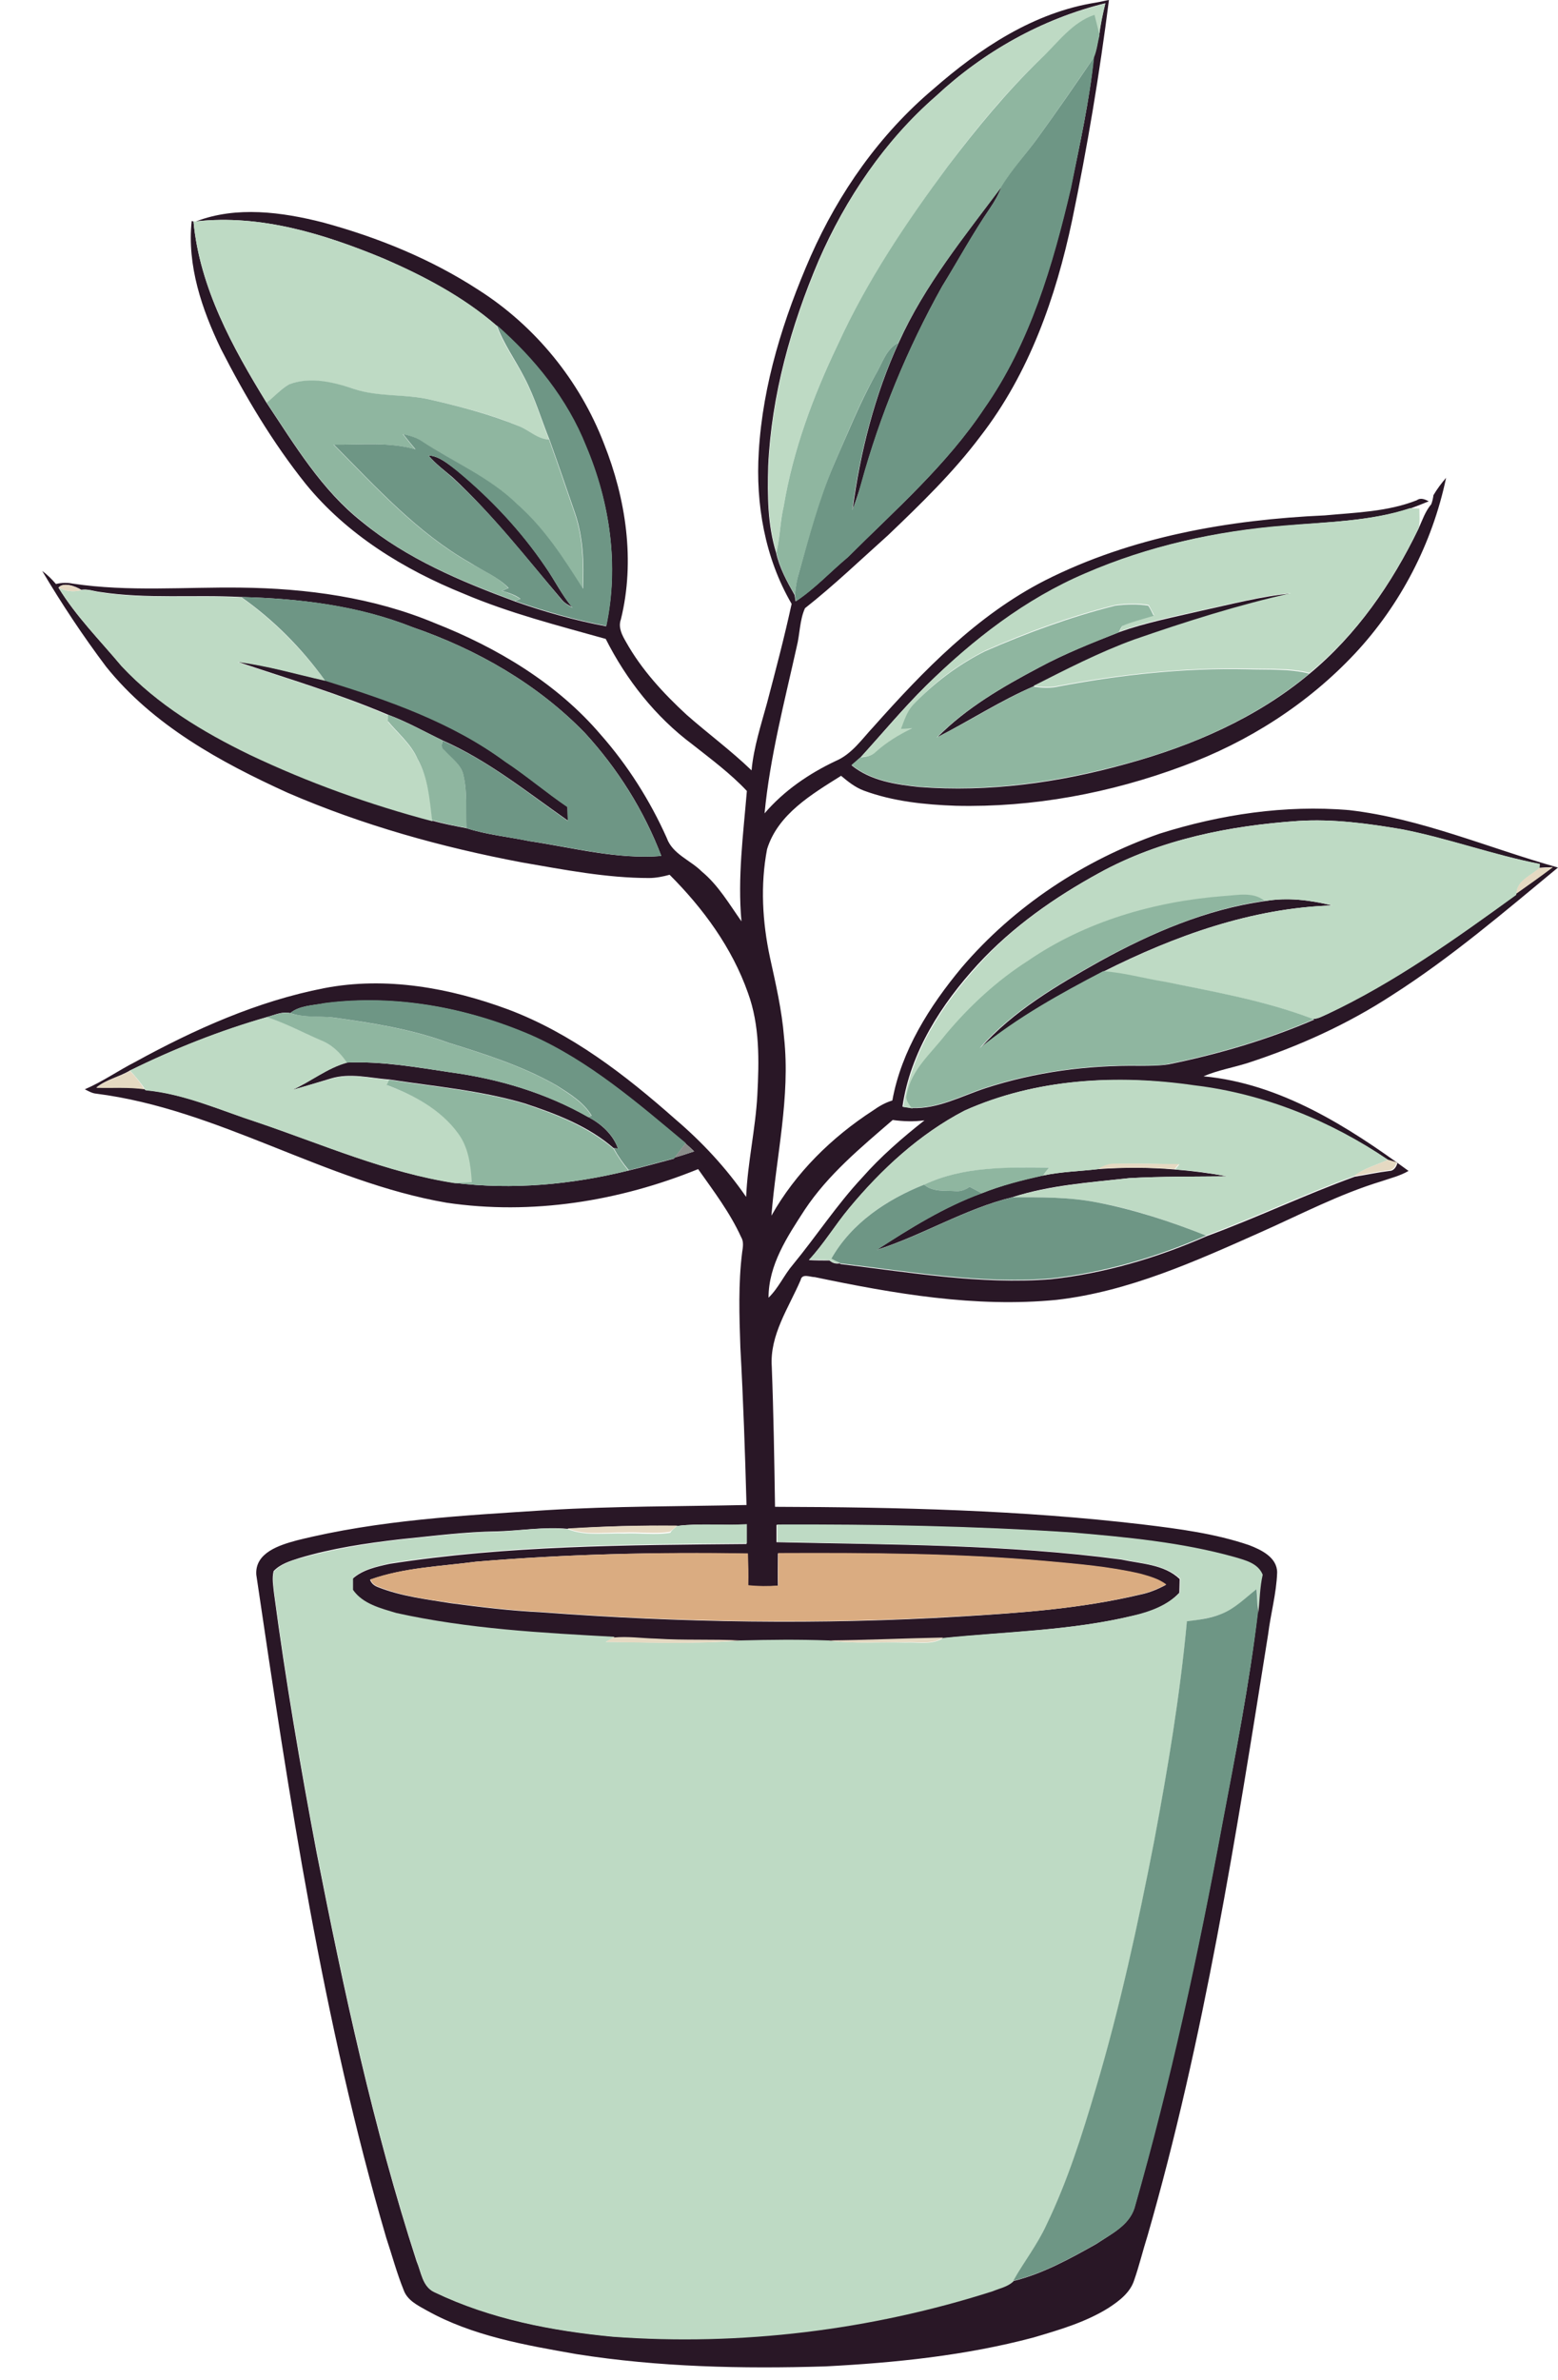 <?xml version="1.0" encoding="utf-8"?>
<!-- Generator: Adobe Illustrator 19.2.0, SVG Export Plug-In . SVG Version: 6.00 Build 0)  -->
<svg version="1.1" id="Layer_1" xmlns="http://www.w3.org/2000/svg" xmlns:xlink="http://www.w3.org/1999/xlink" x="0px" y="0px"
	 viewBox="0 0 431.6 658.9" style="enable-background:new 0 0 431.6 658.9;" xml:space="preserve">
<style type="text/css">
	.st0{fill:#291726;}
	.st1{fill:#BEDAC4;}
	.st2{fill:#8FB6A0;}
	.st3{fill:#6E9685;}
	.st4{fill:#E5D9C2;}
	.st5{fill:#8A8D8A;}
	.st6{fill:#DAAC81;}
</style>
<g>
	<g>
		<path class="st0" d="M303.7,0.7c1.2-0.2,2.3-0.5,3.5-0.7c-2.6,20.5-6,40.8-10.2,61c-4.5,21.3-11.9,42.4-25.4,59.8
			c-7.5,10-16.6,18.8-25.6,27.4c-7.6,6.8-15,13.9-23,20.2c-1.5,3.3-1.4,7.2-2.3,10.7c-3.4,15.3-7.4,30.5-8.9,46.1
			c5.4-6.3,12.3-11,19.7-14.5c4.5-1.9,7.3-6.1,10.5-9.5c13.9-15.6,28.7-30.9,47.5-40.5c23.9-12.1,50.9-16.8,77.5-18
			c8.6-0.8,17.4-1,25.5-4.2c1.1-0.8,2.3-0.2,3.3,0.3c-1.8,0.7-3.4,1.4-5.2,2c-11.2,3.6-23.1,3.7-34.8,4.8
			c-19,1.5-37.8,5.6-55.3,13.3c-16.6,7.1-31.1,18.4-44,31c-6.4,6.3-12.1,13.2-18.2,19.9c-0.8,0.7-1.6,1.4-2.4,2.1
			c5.3,4.3,12.2,5.3,18.7,6c19.3,1.5,38.8-1.2,57.4-6.4c18.3-5,36.1-12.7,50.7-24.9c13.1-10.8,22.9-25,30.2-40.1
			c1.1-2.4,1.9-4.9,3.6-6.9c0.3-0.8,0.5-1.7,0.6-2.5c1-1.7,2.2-3.3,3.5-4.8c-3.8,18.1-12.6,35.1-25.2,48.6
			c-13.1,14-29.7,24.6-47.7,31.2c-20.1,7.5-41.5,11.5-62.9,11c-8.6-0.3-17.4-1.2-25.5-4.2c-2.4-0.9-4.4-2.5-6.3-4.1
			c-8.1,5.1-17.5,10.6-20.5,20.3c-1.9,9.9-1.3,20.2,0.8,30c1.6,7.3,3.3,14.6,3.9,22.1c1.8,16.6-2.2,33-3.5,49.4
			c6.7-11.9,16.7-21.7,28.1-29.1c1.7-1.2,3.4-2.2,5.4-2.8c2.5-13.8,10.3-26.1,19.2-36.8c14.5-17,33.9-29.8,54.9-37.1
			c16.8-5.3,34.7-8,52.4-6.5c20,2.3,38.6,10.5,57.9,15.9c-14.9,12.3-29.6,24.9-45.9,35.3c-12.4,8.1-25.9,14.2-40,18.8
			c-4.1,1.3-8.3,2-12.3,3.7c21.3,2,40,13.9,56.8,26.2c-2.4,1.4-5,2-7.6,2.9c-11.5,3.5-22.2,9.1-33.2,14
			c-18.2,8.1-36.7,16.5-56.7,18.8c-22.5,2.2-45-1.7-67-6.3c-1.3,0-3.5-1.1-3.9,0.8c-3.3,7.7-8.6,15.2-8,24
			c0.5,12.9,0.7,25.8,0.9,38.8c34.1,0.1,68.2,0.9,102,4.9c9.9,1.2,19.9,2.5,29.3,5.7c3.4,1.3,7.8,3.4,7.8,7.6
			c-0.2,5.8-1.8,11.4-2.5,17.1c-8.9,55.9-17.7,112-33.4,166.5c-1.3,4.1-2.3,8.3-3.7,12.3c-1.1,3.5-4.2,5.8-7.1,7.7
			c-6.4,4-13.7,6.1-20.8,8.2c-18.8,5-38.3,7-57.7,8c-23,0.7-46.1,0.2-68.9-3.4c-14.2-2.5-28.8-5-41.5-12.1c-2.5-1.4-5.4-2.8-6.4-5.7
			c-1.9-4.7-3.2-9.6-4.8-14.4c-17.6-60.1-26.9-122-36-183.6c-0.4-6.1,6.4-8.2,11.2-9.5c22.8-5.7,46.3-6.9,69.6-8.4
			c18.3-1.1,36.6-1,55-1.4c-0.4-14.5-0.9-29.1-1.7-43.6c-0.3-8.8-0.6-17.7,0.5-26.4c0.2-1.4,0.5-2.9-0.3-4.2
			c-3.1-6.8-7.6-12.7-11.9-18.8c-21.9,8.9-46.1,12.8-69.7,9.3c-33.7-5.8-63.1-25.9-97.1-30.2c-1.1-0.1-2.1-0.7-3.1-1.2
			c4.9-2.1,9.3-5.2,14-7.6c16.4-9,33.8-16.8,52.3-20.4c17.1-3.3,34.8-0.1,51,5.9c17.5,6.6,32.4,18.1,46.3,30.4
			c7.4,6.3,14.1,13.5,19.6,21.5c0.4-9.5,2.6-18.8,3.1-28.2c0.5-9.5,0.7-19.3-2.6-28.3c-4.4-12.5-12.4-23.4-21.7-32.7
			c-1.8,0.5-3.8,0.9-5.7,0.9c-11.8,0-23.5-2.3-35.1-4.3c-22.3-4.2-44.2-10.3-65-19.3C61,211,42.4,200.8,29.4,184.6
			c-6.4-8.5-12.3-17.4-17.7-26.5c1.4,1,2.7,2.3,3.8,3.6c1.6-0.4,3.2-0.4,4.7-0.1c15.4,2.3,31,0.9,46.5,1.1
			c18.2,0.2,36.7,2.7,53.7,9.8c17.3,6.8,33.9,16.7,46,30.9c7.5,8.5,13.7,18.3,18.3,28.6c1.6,4.5,6.5,6.1,9.7,9.3
			c4.6,3.8,7.6,9,11,13.8c-1.1-12.1,0.5-24.1,1.5-36.1c-4.5-4.8-9.9-8.8-15.1-12.9c-10.2-7.6-18.3-17.9-24-29.2
			c-13.2-3.7-26.6-7.1-39.3-12.5c-16.6-6.7-32.4-16.4-43.8-30.4c-9.2-11.5-16.8-24.3-23.5-37.4c-5.3-11-9.4-23.1-8.1-35.4l0.5,0.1
			c1.7,18.3,10.8,34.9,20.3,50.3c7.8,11.7,15.2,24.1,26.4,32.9c12.4,10.2,27.4,16.5,42.3,22c8.2,2.9,16.7,5.3,25.3,6.9
			c3.6-16.7,1.1-34.2-5.6-49.8c-5.2-13.1-14.3-24.2-24.8-33.5c-9.2-7.9-20.1-13.7-31.2-18.5c-16.4-6.8-34.1-12.3-52-10.3
			c11.2-4.3,23.8-2.6,35.2,0.3c15.1,4.1,29.9,10.1,43.1,18.7c15.7,10,28,25.1,34.7,42.5c6.1,15.3,8.7,32.5,4.7,48.7
			c-0.8,2.2,0.3,4.3,1.4,6.2c4.3,7.7,10.4,14.3,16.8,20.2c5.9,5.2,12.3,9.9,18,15.4c0.6-6.4,2.6-12.5,4.3-18.7
			c2.4-9.1,4.8-18.2,6.8-27.4c-7.4-12.7-10-27.6-9.1-42.1c1.1-18.8,6.9-37.1,14.4-54.2c7.8-17.6,19.1-33.7,33.9-46.2
			C271.4,13.4,286.4,3.4,303.7,0.7z M259.3,26.6c-14.2,12.4-25,28.3-32.5,45.5c-7.7,18.1-13.1,37.3-14,57c-0.2,8-0.2,16.2,2.2,23.9
			c0.9,4.2,3,8,5.1,11.7c0.1,0.4,0.2,1.3,0.3,1.8c5.3-3.5,9.6-8.2,14.4-12.2c13.2-13.1,27.4-25.5,37.8-41.2c12.7-18.1,19-39.7,24-61
			c2.5-12,5.2-24.1,6.4-36.3c0.8-1.9,1-4.1,1.5-6.1c0.3-3,1-5.9,1.7-8.8C288.7,5.2,272.5,14.3,259.3,26.6z M16.2,162.7
			c4.8,7.9,11.4,14.5,17.4,21.6c9.9,10.6,22.5,18.2,35.5,24.5c16.2,7.7,33.2,13.8,50.6,18.4c3.1,0.9,6.3,1.5,9.5,2.1
			c5.5,1.8,11.7,2.4,17.5,3.6c12.1,1.8,24.2,5.1,36.5,4.1c-4.8-12.6-12.1-24.2-21.2-34.1c-13.1-13.5-29.9-23.1-47.6-29.2
			c-15.1-6-31.5-8-47.6-8.4c-13-0.7-26.1,0.6-39.1-1.4c-1.7-0.2-3.5-0.9-5.2-0.6C20.9,162.3,17.6,161.1,16.2,162.7z M304.5,241.7
			c-12.3,6.7-24,14.9-33.6,25.3c-10.1,11-18.7,24.3-20.9,39.4c0.6,0.1,1.9,0.3,2.6,0.4c7.2,0.3,13.7-3.3,20.4-5.5
			c13.8-4.5,28.3-6.4,42.7-6.2c2.7,0,5.3,0,8-0.4c13.8-2.8,27.4-6.8,40.4-12.4l-0.6-0.2c1.5,0.1,2.8-0.7,4.1-1.3
			c18.7-8.8,35.6-20.9,52.3-33l0.1-0.4c3.4-2.4,6.8-4.8,10.1-7.3c-0.9,0-2.8,0.1-3.8,0.2l0.1-1.1c-12.9-2.5-25.3-7.1-38.2-9.6
			c-9.4-1.6-19-2.9-28.6-2.3C340.7,228.6,321.4,232.4,304.5,241.7z M80.4,280.5c-2.2-0.5-4.3,0.5-6.4,1.1
			c-13.1,3.8-25.8,8.8-38,14.8c-3,1.8-6.6,2.5-9.3,4.7c4.5,0.1,8.9-0.2,13.3,0.4l0.2,0.3c10.8,1,20.8,5.6,31,8.9
			c18,6.1,35.7,13.9,54.6,16.8c16.1,2,32.5,0.5,48.3-3.4c4.2-1,8.4-2.2,12.6-3.3l0.2-0.3c1.8-0.5,3.6-1.1,5.4-1.7
			c-0.8-0.8-1.6-1.5-2.4-2.2c-13.3-11.2-26.8-22.8-42.8-29.9c-17.9-7.8-37.8-11.4-57.2-8.9C86.7,278.4,83,278.4,80.4,280.5z
			 M267.2,307.5c-12.5,6.5-23.1,16.3-32,27.1c-3.9,4.6-7,9.9-11.1,14.3c1.9,0.1,3.8,0.1,5.7,0.1c0.8,0.7,1.7,1,2.8,0.8l0.3,0.2
			c19.3,2.3,38.6,5.7,58.1,4.2c14.9-1.6,29.5-5.9,43.2-11.9c13.9-5.1,27.3-11.5,41.1-16.5c3.2-0.5,6.4-1.2,9.7-1.6
			c1.1,0,1.9-1.2,2.1-2.2c-0.6-0.2-1.8-0.5-2.4-0.7c-15.9-10.8-34.4-18.3-53.6-20.6C309.6,297.4,287.1,298.6,267.2,307.5z
			 M247.3,310.1c-8.8,7.6-17.9,15.1-24.4,24.9c-4.8,7.4-10,15.2-10,24.3c2.8-2.7,4.3-6.3,6.8-9.2c6.5-7.9,12.1-16.5,19.1-24
			c5.2-5.9,11.2-11.1,17.3-15.9C253.2,310.6,250.2,310.5,247.3,310.1z M187.6,422.5c-10.1-0.2-20.3,0.1-30.4,0.8
			c-6.4-0.6-12.9,0.5-19.3,0.7c-9.1,0.1-18.1,1.3-27.2,2.2c-9.4,1.1-18.8,2.5-27.8,5.2c-2.5,0.8-5.2,1.6-7.1,3.6
			c-0.5,2-0.1,4.1,0.1,6.1c3.2,24.1,7.3,48,11.8,71.8c7.5,38.1,15.7,76.2,27.7,113.2c1.3,3,1.6,7,4.9,8.5
			c15.5,7.4,32.5,10.7,49.4,12.3c35.4,2.5,71.4-1.8,105.2-12.6c2-0.8,4.2-1.2,5.7-2.7c8.2-2,15.8-6.2,23.1-10.3
			c4-2.7,8.9-5,10.5-9.8c9.9-35,17.7-70.5,24.3-106.2c3.7-19.5,7.6-39,9.9-58.7c0.3-3.5,0.4-7.1,1.2-10.5c-1.3-3.1-4.8-4-7.8-4.9
			c-14.7-4.1-29.9-5.5-45-6.8c-27.2-1.8-54.5-2.2-81.7-2.2c0,1.6,0,3.2,0,4.8c31.9,0.7,63.8,0.6,95.5,4.8c5.5,1.2,11.9,1.3,16.2,5.4
			c0,1.3-0.1,2.5-0.1,3.8c-3.4,3.6-8.1,5.4-12.9,6.4c-17.2,4.1-35.1,4.4-52.6,6.2c-10.6,0.2-21.3,0.7-31.9,0.8
			c-8.1-0.3-16.2-0.3-24.3,0c-7.8-0.3-15.6,0-23.3-0.5c-4-0.1-7.9-0.7-11.9-0.3l0.4-0.2c-20.3-1.1-40.7-2.2-60.5-6.6
			c-4.3-1.3-9.3-2.4-12-6.4c0-0.8,0-2.5,0-3.3c2.8-2.5,6.6-3.3,10.2-4.1c32.7-5.1,65.9-5.2,98.9-5.5c0-1.8,0-3.5,0-5.3
			C200.5,422.4,193.9,421.7,187.6,422.5z M131.8,432.4c-9.8,1.3-19.9,1.6-29.3,5c0.4,1,1.1,1.6,2.1,2c6.5,2.6,13.5,3.4,20.3,4.5
			c8.3,1.1,16.6,2.1,25,2.5c38.6,2.9,77.3,3.5,115.9,1.2c16.8-1,33.7-2.2,50.1-6.1c2.5-0.5,4.9-1.5,7.1-2.7c-2.1-1.6-4.7-2.3-7.2-3
			c-8.5-2-17.3-2.7-26-3.5c-24.7-2.2-49.5-2.3-74.3-2.2c0,3-0.1,6,0,9c-2.8,0.2-5.5,0.2-8.3-0.1c0-3,0-5.9-0.1-8.8
			C182,429.7,156.8,430.3,131.8,432.4z"/>
	</g>
	<path class="st0" d="M277.5,51.6c-0.8,2.1-1.9,4.1-3.2,6c-4.8,7-8.8,14.5-13.3,21.7c-9.6,17.2-17.2,35.6-22.4,54.6
		c-0.7,2.4-1.5,4.8-2.4,7.2c2.1-15.9,6.1-31.7,12.8-46.3C256.1,79,267.2,65.4,277.5,51.6z"/>
	<path class="st0" d="M118.7,126.1c3.1,0.2,5.4,2.4,7.8,4.1c9.4,7.7,17.7,16.6,24.5,26.6c2.6,3.7,4.6,7.9,7.5,11.3
		c-1.1-0.6-2.1-1.1-2.9-2.1c-9.8-11.5-19.1-23.5-30.2-33.8C123.2,130.3,120.7,128.5,118.7,126.1z"/>
	<path class="st0" d="M332.8,169.1c8.3-1.8,16.6-4,25.1-4.8c-14.8,3.4-29.3,8-43.7,12.9c-9.6,3.5-18.7,8.2-27.8,12.8
		c-9.3,4-17.7,9.5-26.7,14.1c8-8.1,18-13.9,28-19.2c7.2-3.9,14.8-6.9,22.4-9.9C317.4,172.4,325.1,170.9,332.8,169.1z"/>
	<path class="st0" d="M65.7,183.2c8.3,1,16.3,3.4,24.4,5.2c17.4,5.3,35,11.5,49.8,22.4c6,3.9,11.4,8.6,17.3,12.6
		c0,1.3,0.1,2.5,0.1,3.8c-11.3-7.9-22-16.6-34.7-22.2c-5-2.4-9.9-5.2-15.1-7.1C93.9,192.1,79.7,187.9,65.7,183.2z"/>
	<path class="st0" d="M304.8,266.1c14.2-7.8,29.3-14.3,45.5-16.6c6.3-1.1,12.6-0.3,18.7,1.2c-22.2,0.7-43.6,8.4-63.3,18.3
		c-11.9,6.2-23.8,12.7-34.2,21.3C280.7,279.9,292.9,272.8,304.8,266.1z"/>
	<path class="st0" d="M80.9,301.8c5.2-2.3,9.7-6.1,15.3-7.6c9.6-0.4,19.1,1.3,28.6,2.7c13.3,1.8,26.4,5.7,38.2,12.4
		c3.6,1.9,6.8,4.8,8.2,8.7l-1.2-0.1c-7-6.1-15.9-9.5-24.7-12.4c-12.2-3.6-24.9-4.7-37.4-6.6c-5.4-0.4-10.9-1.9-16.2-0.3
		C88,299.7,84.5,300.8,80.9,301.8z"/>
	<path class="st0" d="M288.8,325.5c5.1-1.1,10.3-1.2,15.4-1.8c7.1-0.5,14.1-0.5,21.2,0.1c4.9,0.4,9.7,1,14.5,1.9
		c-9.1,0.1-18.1,0-27.1,0.5c-10.9,1.2-21.9,1.9-32.4,5.3c-13.1,3.2-24.8,10.5-37.6,14.6c9.3-6,18.7-11.9,29.1-15.7
		C277.4,328.2,283.1,326.7,288.8,325.5z"/>
</g>
<g>
	<path class="st1" d="M259.3,26.6C272.5,14.3,288.7,5.2,306.2,1c-0.7,2.9-1.3,5.8-1.7,8.8c-0.5-1.9-0.9-3.7-1.4-5.6
		c-6.3,2.2-10.3,8-15,12.3c-9.4,9-17.7,19.1-25.5,29.5c-11.5,15.6-22.4,31.8-30.5,49.4c-6.8,14.2-12.4,29.2-15,44.8
		c-1,4.2-1,8.6-2,12.8c-2.4-7.7-2.4-15.9-2.2-23.9c0.9-19.7,6.3-38.9,14-57C234.4,54.9,245.1,38.9,259.3,26.6z"/>
	<path class="st1" d="M53.6,61.3h0.7c18-2,35.6,3.5,52,10.3c11.1,4.8,22,10.5,31.2,18.5c1.9,5.2,5.2,9.6,7.7,14.5
		c2.9,5.4,4.6,11.4,6.9,17.1c-3.2,0-5.5-2.6-8.3-3.7c-7.8-3.3-16.1-5.4-24.4-7.3c-7-1.7-14.5-0.6-21.3-3c-5.8-1.8-12.1-3.4-18-1.3
		c-2.4,1.3-4.1,3.5-6.2,5.2C64.5,96.1,55.3,79.6,53.6,61.3z"/>
	<path class="st1" d="M355.8,145.5c11.6-1,23.6-1.1,34.8-4.8c0.7,0,2,0.1,2.6,0.1c0,1.8,0.2,3.6-0.2,5.4
		c-7.3,15.2-17.1,29.4-30.2,40.1c-5.6-1.4-11.4-1-17.1-1.2c-17.4-0.3-34.8,1.5-52,4.7c-2.4,0.6-5,0.5-7.4,0.1
		c9.1-4.6,18.2-9.3,27.8-12.8c14.4-5,28.9-9.6,43.7-12.9c-8.5,0.8-16.8,3-25.1,4.8c-7.6,1.7-15.3,3.2-22.7,5.9
		c0.3-0.4,0.8-1.3,1-1.8c2.8-1.2,5.8-2,8.7-2.8c-0.5-0.9-1-1.9-1.5-2.8c-3-0.5-6.2-0.4-9.2,0c-12.4,3.1-24.4,7.5-36,12.6
		c-7.5,3.8-14.3,8.8-19.9,15c-1.7,1.8-2.4,4.3-3.3,6.6c1-0.1,2.1-0.2,3.1-0.2c-3.5,1.8-7,3.8-10,6.5c-1.2,1.2-2.8,1.5-4.4,1.6
		c6-6.6,11.8-13.5,18.2-19.9c12.8-12.6,27.3-23.9,44-31C318,151.2,336.9,147,355.8,145.5z"/>
	<path class="st1" d="M16.2,162.7c1.9,1,4.1,1.3,6.3,0.7c1.8-0.4,3.5,0.4,5.2,0.6c12.9,2,26.1,0.7,39.1,1.4
		c9,6.3,16.8,14.3,23.3,23.1c-8.1-1.8-16.1-4.2-24.4-5.2c14,4.7,28.3,8.9,41.9,14.8c0,0.4-0.1,1.3-0.1,1.8c2.9,3.4,6.5,6.4,8.3,10.6
		c2.9,5.2,3.4,11.1,4,16.9c-17.4-4.6-34.4-10.7-50.6-18.4c-13-6.3-25.6-13.9-35.5-24.5C27.6,177.2,21.1,170.6,16.2,162.7z"/>
	<path class="st1" d="M304.5,241.7c16.9-9.3,36.2-13.1,55.3-14.4c9.6-0.6,19.2,0.7,28.6,2.3c12.9,2.5,25.3,7.1,38.2,9.6l-0.1,1.1
		c-2.3,2.2-6.2,3.4-6.4,7.1l-0.1,0.4c-16.7,12.1-33.6,24.2-52.3,33c-1.3,0.5-2.6,1.3-4.1,1.3c-13.1-5-27-7.4-40.8-10.2
		c-5.7-0.9-11.3-2.4-17-2.9c19.7-9.9,41-17.6,63.3-18.3c-6.1-1.5-12.5-2.3-18.7-1.2c-3.3-2.6-7.6-1.5-11.4-1.3
		c-19.1,1.5-38.2,7-54.1,17.9c-8.6,5.5-16.2,12.5-22.6,20.5c-4,5.2-9.6,9.8-10.8,16.6c-0.5,1.4,0.5,2.7,1.3,3.7
		c-0.6-0.1-1.9-0.3-2.6-0.4c2.2-15.1,10.8-28.3,20.9-39.4C280.5,256.6,292.2,248.5,304.5,241.7z"/>
	<path class="st1" d="M36,296.4c12.2-6,24.9-11.1,38-14.8c5.2,1.7,9.9,4.3,14.9,6.4c3,1.2,5.5,3.5,7.3,6.2
		c-5.5,1.5-10.1,5.3-15.3,7.6c3.6-1,7.2-2.1,10.8-3.1c5.3-1.6,10.8-0.1,16.2,0.3c-0.2,0.4-0.5,1.1-0.6,1.5c7.5,2.8,15,6.7,19.8,13.4
		c2.8,3.9,3.5,8.8,3.8,13.5c-1.6,0.1-3.3,0.1-4.9,0.2c-18.9-2.9-36.6-10.7-54.6-16.8c-10.2-3.3-20.2-7.9-31-8.9l-0.2-0.3
		C38.9,299.7,37.5,298,36,296.4z"/>
	<path class="st1" d="M267.2,307.5c19.8-8.9,42.4-10.1,63.7-7c19.2,2.3,37.7,9.8,53.6,20.6c-3.1,1.5-6.6,2.3-9.3,4.5
		c-13.9,5-27.3,11.4-41.1,16.5c-9.8-3.9-19.9-7.3-30.3-9.2c-7.7-1.5-15.5-1.4-23.3-1.4c10.5-3.3,21.5-4.1,32.4-5.3
		c9-0.5,18.1-0.4,27.1-0.5c-4.8-0.9-9.6-1.6-14.5-1.9c0.3-0.3,0.9-1,1.2-1.4c-5.9-0.1-11.9-0.3-17.8-0.1c-1.7-0.1-3.2,0.6-4.6,1.4
		c-5.1,0.6-10.3,0.7-15.4,1.8c0.6-0.8,1.1-1.5,1.7-2.2c-11.6,0-23.8-0.4-34.6,4.7c-10.4,4.1-20.1,10.6-25.7,20.5
		c0.8,0.4,1.5,0.8,2.3,1.2c-1.1,0.2-2,0-2.8-0.8c-1.9-0.1-3.8-0.1-5.7-0.1c4.1-4.4,7.3-9.7,11.1-14.3
		C244.1,323.8,254.7,314,267.2,307.5z"/>
	<path class="st1" d="M187.6,422.5c6.3-0.8,12.9-0.1,19.3-0.5c0,1.8,0,3.5,0,5.3c-33,0.3-66.3,0.4-98.9,5.5
		c-3.6,0.9-7.4,1.6-10.2,4.1c0,0.8,0,2.5,0,3.3c2.7,3.9,7.7,5.1,12,6.4c19.9,4.4,40.3,5.5,60.5,6.6l-0.4,0.2
		c-0.5,0.3-1.5,0.9-2.1,1.2c12.4,0.1,24.9,0.7,37.3-0.4c8.1-0.2,16.2-0.3,24.3,0c7.1,1,14.3,0.4,21.4,0.6c3.5-0.2,7.4,0.8,10.6-1.3
		c17.5-1.8,35.4-2,52.6-6.2c4.7-1.1,9.5-2.9,12.9-6.4c0-1.3,0-2.5,0.1-3.8c-4.4-4-10.7-4.2-16.2-5.4c-31.6-4.2-63.6-4.1-95.5-4.8
		c0-1.6,0-3.2,0-4.8c27.2-0.1,54.5,0.4,81.7,2.2c15.1,1.3,30.3,2.7,45,6.8c3,0.9,6.5,1.7,7.8,4.9c-0.8,3.5-0.8,7-1.2,10.5
		c-0.1-2.2-0.3-4.3-0.4-6.5c-3.1,2.4-5.9,5.3-9.6,6.8c-3.1,1.2-6.5,1.6-9.8,2.3c-1.9,20.5-5.3,40.8-9.1,61
		c-4.5,23.1-9.5,46.1-16.2,68.6c-3.8,12.7-7.8,25.5-13.6,37.5c-2.5,5.5-6.3,10.2-9.2,15.5c-1.6,1.5-3.8,1.9-5.7,2.7
		c-33.8,10.8-69.8,15.2-105.2,12.6c-16.9-1.6-34-4.9-49.4-12.3c-3.3-1.5-3.7-5.5-4.9-8.5c-12-37-20.2-75.1-27.7-113.2
		c-4.5-23.8-8.6-47.8-11.8-71.8c-0.2-2-0.6-4.1-0.1-6.1c1.9-2,4.5-2.9,7.1-3.6c9.1-2.6,18.5-4.1,27.8-5.2c9-0.9,18.1-2.1,27.2-2.2
		c6.4-0.3,12.9-1.4,19.3-0.7c5,2,10.4,1,15.7,1.2c4.2-0.2,8.5,0.5,12.7-0.2C186,423.7,187.1,422.9,187.6,422.5z"/>
</g>
<g>
	<path class="st2" d="M288.2,16.4c4.7-4.4,8.7-10.2,15-12.3c0.5,1.9,0.9,3.7,1.4,5.6c-0.5,2-0.7,4.1-1.5,6.1
		c-5.1,7.4-10.2,14.9-15.5,22.2c-3.3,4.6-7.2,8.8-10.1,13.7c-10.3,13.8-21.4,27.3-28.6,43.2c-3.5,1.7-4.5,5.8-6.4,8.9
		c-4.5,7.9-7.7,16.3-11.4,24.6c-4.1,9.8-6.8,20.1-9.8,30.3c-0.5,1.9-0.9,3.9-1.1,6c-2.2-3.7-4.2-7.5-5.1-11.7c1-4.2,1-8.6,2-12.8
		c2.6-15.6,8.2-30.6,15-44.8c8.1-17.7,19-33.9,30.5-49.4C270.5,35.6,278.8,25.5,288.2,16.4z"/>
	<path class="st2" d="M80.1,106.4c5.9-2.2,12.3-0.6,18,1.3c6.9,2.3,14.3,1.3,21.3,3c8.3,1.9,16.6,4.1,24.4,7.3
		c2.8,1.1,5.1,3.6,8.3,3.7c2.4,6.7,4.7,13.4,7,20.1c2.4,6.8,2.6,14.1,2.3,21.2c-5.3-8.4-10.7-16.8-18.2-23.4
		c-7.7-7.4-17.6-11.7-26.5-17.5c-1.5-1-3.3-1.5-5.1-1.9c1.1,1.4,2.2,2.8,3.4,4.2c-7.4-2.1-15.1-1.2-22.6-1.3
		c11.7,11.8,23.1,24.4,37.7,32.7c3.6,2.2,7.7,3.8,10.7,7c-0.4,0.2-1.3,0.6-1.8,0.8c1.8,0.5,3.5,1.2,5.1,2.2l-1.5,0.6
		c-14.9-5.5-30-11.7-42.3-22c-11.2-8.8-18.6-21.2-26.4-32.9C76,109.8,77.8,107.7,80.1,106.4z"/>
	<path class="st2" d="M272.9,180.3c11.7-5.1,23.7-9.5,36-12.6c3.1-0.4,6.2-0.5,9.2,0c0.6,0.9,1,1.8,1.5,2.8
		c-2.9,0.9-5.9,1.6-8.7,2.8c-0.3,0.4-0.8,1.3-1,1.8c-7.6,3-15.2,6-22.4,9.9c-10,5.3-20,11.1-28,19.2c9-4.5,17.4-10,26.7-14.1
		c2.5,0.4,5,0.5,7.4-0.1c17.1-3.2,34.5-5.1,52-4.7c5.7,0.2,11.5-0.2,17.1,1.2c-14.6,12.2-32.4,20-50.7,24.9
		c-18.6,5.1-38.1,7.9-57.4,6.4c-6.5-0.7-13.4-1.7-18.7-6c0.8-0.7,1.6-1.4,2.4-2.1c1.6-0.1,3.2-0.4,4.4-1.6c3-2.7,6.4-4.7,10-6.5
		c-1,0.1-2.1,0.2-3.1,0.2c0.9-2.3,1.6-4.7,3.3-6.6C258.7,189.1,265.5,184,272.9,180.3z"/>
	<path class="st2" d="M107.5,197.9c5.2,2,10.1,4.7,15.1,7.1c-0.2,0.9-0.5,2,0.5,2.6c1.9,2.2,4.6,4,5.3,7c1.1,4.8,0.6,9.8,0.8,14.6
		c-3.2-0.5-6.3-1.2-9.5-2.1c-0.7-5.8-1.1-11.7-4-16.9c-1.8-4.2-5.4-7.1-8.3-10.6C107.5,199.3,107.5,198.4,107.5,197.9z"/>
	<path class="st2" d="M284.8,266c15.9-10.9,35-16.4,54.1-17.9c3.8-0.2,8.2-1.3,11.4,1.3c-16.1,2.3-31.3,8.9-45.5,16.6
		c-11.9,6.7-24.2,13.8-33.4,24.2c10.4-8.5,22.3-15.1,34.2-21.3c5.8,0.4,11.3,2,17,2.9c13.7,2.8,27.6,5.2,40.8,10.2l0.6,0.2
		c-13,5.6-26.6,9.6-40.4,12.4c-2.7,0.5-5.3,0.4-8,0.4c-14.4-0.2-29,1.7-42.7,6.2c-6.7,2.2-13.2,5.8-20.4,5.5
		c-0.8-1.1-1.8-2.3-1.3-3.7c1.2-6.8,6.8-11.4,10.8-16.6C268.6,278.5,276.2,271.5,284.8,266z"/>
	<path class="st2" d="M73.9,281.6c2.1-0.5,4.2-1.5,6.4-1.1c3.8,1.3,7.8,0.7,11.7,1.2c10.8,1.5,21.8,3.2,32.1,7
		c10.3,3.2,20.7,6.5,30.1,11.9c3.5,2.3,7.4,4.6,9.6,8.3l-0.9,0.4c-11.7-6.7-24.8-10.6-38.2-12.4c-9.5-1.5-19-3.1-28.6-2.7
		c-1.8-2.7-4.2-5-7.3-6.2C83.9,285.9,79.1,283.3,73.9,281.6z"/>
	<path class="st2" d="M107.8,299c12.5,1.9,25.2,3,37.4,6.6c8.8,2.9,17.6,6.3,24.7,12.4c1.2,2.1,2.6,4.2,4.2,6.1
		c-15.7,3.9-32.1,5.4-48.3,3.4c1.6,0,3.3-0.1,4.9-0.2c-0.3-4.7-0.9-9.6-3.8-13.5c-4.8-6.6-12.3-10.6-19.8-13.4
		C107.3,300.1,107.6,299.4,107.8,299z"/>
	<path class="st2" d="M256,328c10.8-5.1,23-4.8,34.6-4.7c-0.6,0.7-1.2,1.5-1.7,2.2c-5.7,1.3-11.4,2.7-16.9,4.9
		c-1.1-0.6-2.3-1.2-3.4-1.8c-1.1,0.8-2.3,1.3-3.7,1.2h-0.1C261.8,329.6,258.5,330.1,256,328z"/>
</g>
<g>
	<path class="st3" d="M287.6,38c5.3-7.3,10.4-14.7,15.5-22.2c-1.3,12.2-4,24.2-6.4,36.3c-5,21.3-11.3,42.9-24,61
		c-10.4,15.6-24.6,28-37.8,41.2c-4.8,4-9.1,8.7-14.4,12.2c-0.1-0.4-0.2-1.3-0.3-1.8c0.2-2,0.5-4,1.1-6c2.9-10.2,5.6-20.5,9.8-30.3
		c3.7-8.3,7-16.7,11.4-24.6c1.9-3.1,2.9-7.2,6.4-8.9c-6.7,14.7-10.7,30.4-12.8,46.3c1-2.3,1.8-4.8,2.4-7.2
		c5.2-19,12.8-37.4,22.4-54.6c4.4-7.2,8.5-14.7,13.3-21.7c1.3-1.9,2.4-3.8,3.2-6C280.4,46.7,284.3,42.6,287.6,38z"/>
	<g>
		<path class="st3" d="M137.6,90c10.5,9.2,19.6,20.4,24.8,33.5c6.6,15.6,9.1,33.1,5.6,49.8c-8.6-1.6-17-4-25.3-6.9l1.5-0.6
			c-1.5-1.1-3.3-1.7-5.1-2.2c0.5-0.2,1.3-0.6,1.8-0.8c-3-3.1-7.1-4.7-10.7-7c-14.6-8.3-26-20.9-37.7-32.7c7.5,0.1,15.2-0.8,22.6,1.3
			c-1.2-1.4-2.3-2.8-3.4-4.2c1.8,0.4,3.6,0.9,5.1,1.9c8.8,5.8,18.8,10,26.5,17.5c7.5,6.6,12.9,15,18.2,23.4
			c0.3-7.1,0.1-14.4-2.3-21.2c-2.3-6.7-4.6-13.4-7-20.1c-2.3-5.7-4-11.6-6.9-17.1C142.8,99.7,139.5,95.2,137.6,90z M118.7,126.1
			c1.9,2.4,4.5,4.2,6.8,6.3c11.2,10.2,20.5,22.2,30.2,33.8c0.8,0.9,1.9,1.5,2.9,2.1c-2.9-3.5-4.9-7.6-7.5-11.3
			c-6.8-10-15.2-18.9-24.5-26.6C124.2,128.5,121.8,126.3,118.7,126.1z"/>
	</g>
	<path class="st3" d="M66.8,165.3c16.1,0.4,32.5,2.3,47.6,8.4c17.7,6.1,34.5,15.7,47.6,29.2c9.1,9.9,16.4,21.6,21.2,34.1
		c-12.4,1-24.4-2.4-36.5-4.1c-5.8-1.2-11.9-1.8-17.5-3.6c-0.2-4.9,0.3-9.8-0.8-14.6c-0.6-3-3.4-4.8-5.3-7c-1-0.6-0.7-1.6-0.5-2.6
		c12.7,5.5,23.4,14.3,34.7,22.2c-0.1-1.3-0.1-2.6-0.1-3.8c-5.9-4-11.4-8.7-17.3-12.6c-14.8-10.9-32.4-17-49.8-22.4
		C83.6,179.5,75.8,171.6,66.8,165.3z"/>
	<path class="st3" d="M80.4,280.5c2.7-2.2,6.3-2.1,9.6-2.8c19.4-2.5,39.3,1.2,57.2,8.9c16,7.1,29.5,18.8,42.8,29.9
		c-1,1.3-2,2.6-3,3.9l-0.2,0.3c-4.2,1.1-8.4,2.3-12.6,3.3c-1.6-1.9-3-3.9-4.2-6.1l1.2,0.1c-1.4-4-4.6-6.8-8.2-8.7l0.9-0.4
		c-2.2-3.7-6-6-9.6-8.3c-9.4-5.4-19.8-8.7-30.1-11.9c-10.3-3.8-21.2-5.5-32.1-7C88.1,281.3,84.1,281.8,80.4,280.5z"/>
	<path class="st3" d="M230.3,348.5c5.6-9.9,15.4-16.4,25.7-20.5c2.5,2.1,5.8,1.6,8.8,1.8h0.1c1.3,0.1,2.6-0.4,3.7-1.2
		c1.1,0.6,2.3,1.2,3.4,1.8c-10.4,3.8-19.9,9.7-29.1,15.7c12.8-4.1,24.4-11.4,37.6-14.6c7.8,0,15.6-0.1,23.3,1.4
		c10.4,2,20.5,5.3,30.3,9.2c-13.7,6-28.3,10.3-43.2,11.9c-19.5,1.5-38.8-1.9-58.1-4.2l-0.3-0.2C231.8,349.3,231,348.9,230.3,348.5z"
		/>
	<path class="st3" d="M338.5,446.8c3.7-1.5,6.5-4.4,9.6-6.8c0.1,2.1,0.3,4.3,0.4,6.5c-2.4,19.7-6.2,39.2-9.9,58.7
		c-6.6,35.7-14.3,71.3-24.3,106.2c-1.6,4.9-6.6,7.2-10.5,9.8c-7.3,4.1-14.9,8.3-23.1,10.3c2.9-5.2,6.7-10,9.2-15.5
		c5.8-12,9.8-24.7,13.6-37.5c6.7-22.5,11.7-45.5,16.2-68.6c3.8-20.2,7.2-40.5,9.1-61C332,448.5,335.4,448.1,338.5,446.8z"/>
</g>
<g>
	<path class="st4" d="M16.2,162.7c1.4-1.6,4.6-0.4,6.3,0.7C20.4,164,18.2,163.7,16.2,162.7z"/>
	<path class="st4" d="M426.4,240.3c0.9,0,2.8-0.1,3.8-0.2c-3.3,2.5-6.7,4.9-10.1,7.3C420.2,243.7,424.1,242.5,426.4,240.3z"/>
	<path class="st4" d="M26.7,301.2c2.7-2.3,6.3-3,9.3-4.7c1.5,1.5,2.9,3.3,4,5.1C35.6,301,31.1,301.3,26.7,301.2z"/>
	<path class="st4" d="M384.5,321.1c0.6,0.2,1.8,0.5,2.4,0.7c-0.2,1-0.9,2.2-2.1,2.2c-3.3,0.4-6.4,1.1-9.7,1.6
		C377.9,323.4,381.4,322.6,384.5,321.1z"/>
	<path class="st4" d="M304.2,323.6c1.4-0.8,2.9-1.5,4.6-1.4c5.9-0.1,11.9,0.1,17.8,0.1c-0.3,0.3-0.9,1-1.2,1.4
		C318.4,323.2,311.3,323.2,304.2,323.6z"/>
	<path class="st4" d="M157.2,423.2c10.1-0.6,20.2-0.9,30.4-0.8c-0.5,0.4-1.5,1.3-2,1.7c-4.2,0.7-8.5,0-12.7,0.2
		C167.6,424.2,162.2,425.2,157.2,423.2z"/>
	<path class="st4" d="M167.8,454.6c0.5-0.3,1.5-0.9,2.1-1.2c4-0.4,7.9,0.2,11.9,0.3c7.8,0.5,15.6,0.1,23.3,0.5
		C192.8,455.3,180.3,454.8,167.8,454.6z"/>
	<path class="st4" d="M229.4,454.2c10.6-0.1,21.3-0.6,31.9-0.8c-3.1,2.1-7,1.1-10.6,1.3C243.7,454.6,236.5,455.2,229.4,454.2z"/>
</g>
<g>
	<path class="st5" d="M186.9,320.5c1-1.3,2-2.6,3-3.9c0.8,0.7,1.6,1.5,2.4,2.2C190.5,319.4,188.7,320,186.9,320.5z"/>
</g>
<g>
	<path class="st6" d="M131.8,432.4c25.1-2.1,50.2-2.7,75.4-2.3c0.1,2.9,0.2,5.9,0.1,8.8c2.7,0.3,5.5,0.3,8.3,0.1c-0.1-3,0-6,0-9
		c24.8-0.1,49.6,0,74.3,2.2c8.7,0.8,17.4,1.5,26,3.5c2.5,0.7,5.1,1.4,7.2,3c-2.3,1.2-4.6,2.2-7.1,2.7c-16.4,4-33.3,5.2-50.1,6.1
		c-38.6,2.3-77.3,1.7-115.9-1.2c-8.4-0.4-16.7-1.4-25-2.5c-6.8-1-13.8-1.9-20.3-4.5c-1-0.4-1.7-1-2.1-2
		C111.9,434,122,433.7,131.8,432.4z"/>
</g>
</svg>
